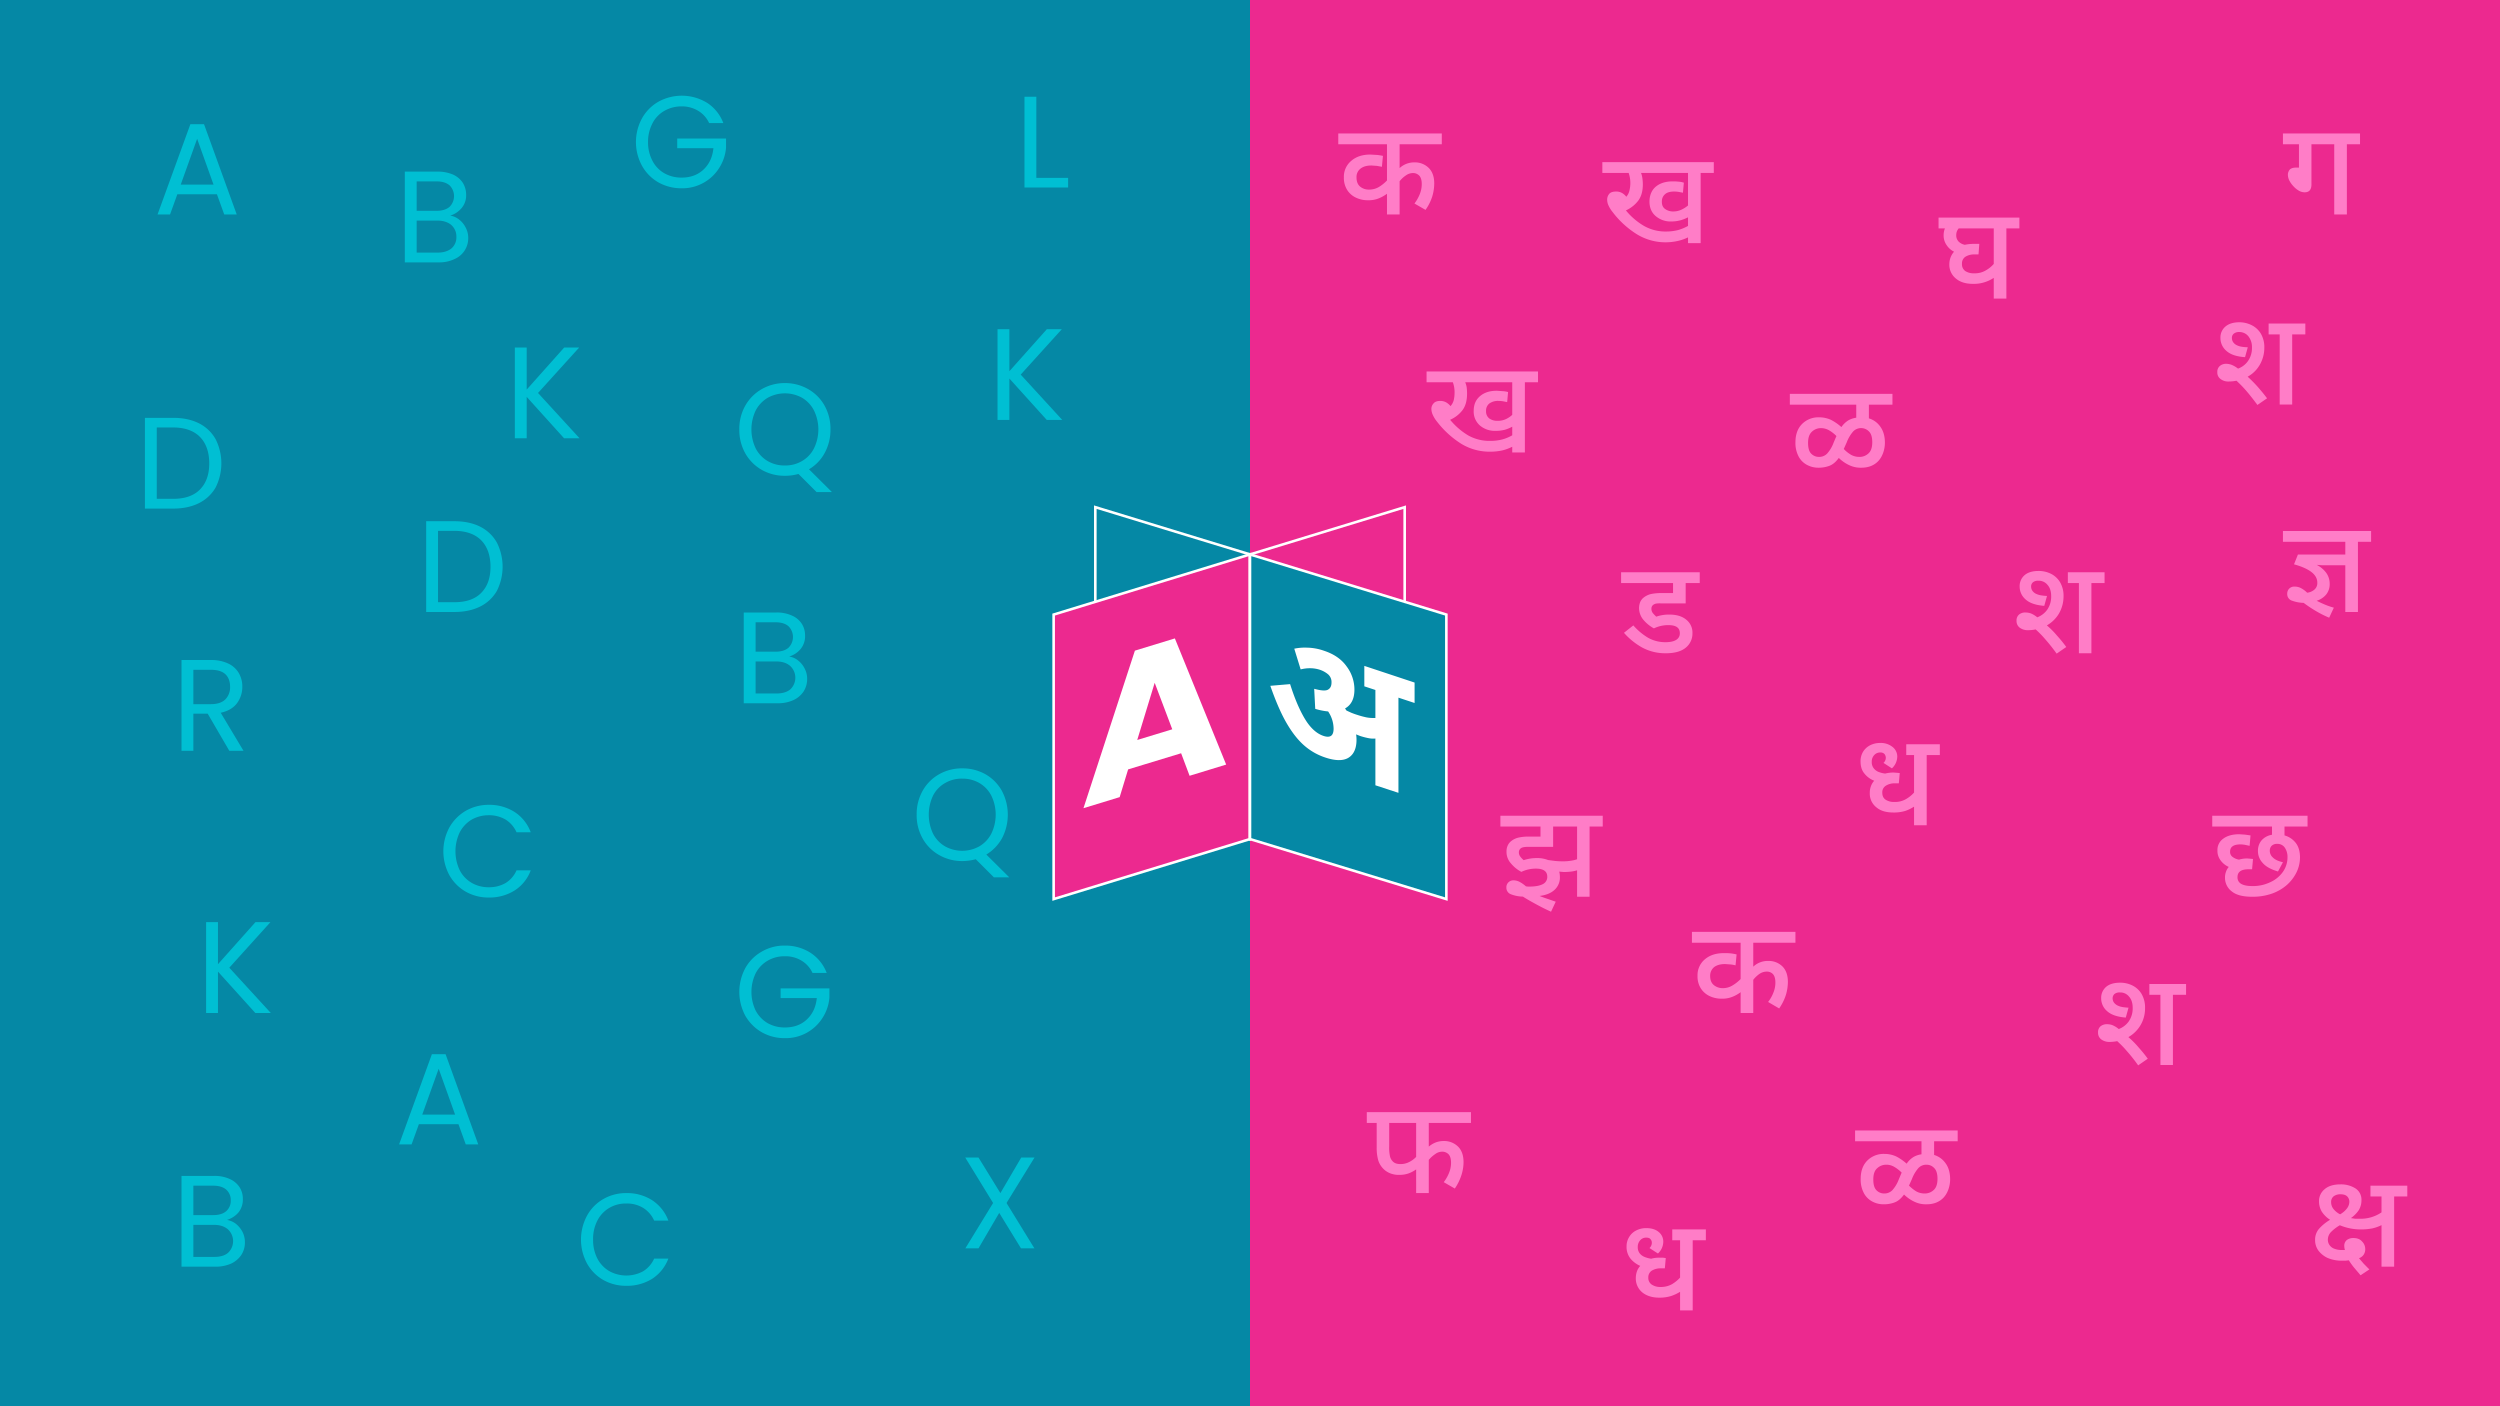 <svg xmlns="http://www.w3.org/2000/svg" viewBox="0 0 1920 1080"><defs><style>.cls-1,.cls-5{fill:#0588a5;}.cls-2,.cls-4{fill:#ec298f;}.cls-3{fill:none;}.cls-3,.cls-4,.cls-5{stroke:#fff;stroke-miterlimit:10;stroke-width:2px;}.cls-6{fill:#fff;}.cls-7{fill:#00bfd3;}.cls-8{fill:#ff7dc7;}</style></defs><g id="Layer_2" data-name="Layer 2"><g id="Layer_1-2" data-name="Layer 1"><rect class="cls-1" width="1920" height="1080"/><rect class="cls-2" x="960" width="960" height="1080"/><polygon class="cls-3" points="960 644.4 841.2 608 841.2 389.5 960 425.8 960 644.4"/><polygon class="cls-4" points="960 644.4 809.2 690.5 809.2 472 960 425.8 960 644.4"/><polygon class="cls-3" points="1078.8 608 960 644.4 960 425.8 1078.8 389.5 1078.8 608"/><polygon class="cls-5" points="1110.8 690.5 960 644.4 960 425.8 1110.8 472 1110.8 690.5"/><path class="cls-6" d="M907.1,578.5l-40.7,12.4-6.5,21.3-27.8,8.5,39.5-121,30.7-9.4,39.4,96.9-28.1,8.6Zm-6.8-18.4-13.5-35.7-13.4,43.9Z"/><path class="cls-6" d="M1041.8,568.1c0,6.7-2.1,11.3-6.1,13.8s-10,2.5-17.8-.1a46.5,46.5,0,0,1-15.5-8.6c-4.8-4-9.4-9.6-13.8-17s-8.7-17.2-13-29.5l15.2-1.3c3.6,11.4,7.5,20.4,11.6,27.1s8.9,11,14.1,12.7,7.7-.2,7.7-5.6a23.9,23.9,0,0,0-4.2-13.2,51.1,51.1,0,0,1-9.9-2l-.8-15.4c5.2,1.4,8.7,1.7,10.5.7s2.8-2.7,2.8-5.5a7.9,7.9,0,0,0-2.6-6.3,19.8,19.8,0,0,0-6-3.4,24.5,24.5,0,0,0-7.8-1.3,29.2,29.2,0,0,0-7.3.9L994,498.2a39,39,0,0,1,9.8-.8,41,41,0,0,1,13.1,2.4c7.6,2.5,13.4,6.5,17.3,12a29.6,29.6,0,0,1,6,17.8c0,7-2.4,11.8-7.2,14.5l1.1,1.6,3.7,1.7c1.3.5,2.8,1.1,4.5,1.6a63.6,63.6,0,0,0,7.4,2,30,30,0,0,0,6.6.4V529.9l-8.5-2.8V511.4l38.6,12.8v15.7l-12.4-4.1v73.1l-17.7-5.8V567.2a19.1,19.1,0,0,1-5.8-.4,53.9,53.9,0,0,1-6-1.6l-3-1.2A29.3,29.3,0,0,1,1041.8,568.1Z"/><path class="cls-7" d="M166.6,149.2H136.2l-5.6,15.5H121l25.2-69.3h10.5l25.1,69.3h-9.6Zm-2.6-7.4-12.6-35.2-12.6,35.2Z"/><path class="cls-7" d="M352.1,863.4H321.7l-5.6,15.5h-9.6l25.2-69.3h10.5l25.1,69.3h-9.6Zm-2.6-7.4-12.6-35.2L324.3,856Z"/><path class="cls-7" d="M352.7,168.7a17.8,17.8,0,0,1,5,6.2,16.7,16.7,0,0,1,1.9,7.9,17.3,17.3,0,0,1-2.7,9.5A17.5,17.5,0,0,1,349,199a27,27,0,0,1-12.1,2.5h-26V131.8h25a29.7,29.7,0,0,1,12.1,2.3,17.6,17.6,0,0,1,7.5,6.4,17.4,17.4,0,0,1,2.5,9,15.1,15.1,0,0,1-3.4,10.2,18.8,18.8,0,0,1-8.8,5.9A14.4,14.4,0,0,1,352.7,168.7ZM320,161.9h15.3q6.3,0,9.9-3a11.6,11.6,0,0,0,0-16.6c-2.4-2-5.7-3-10.1-3H320Zm26.7,28.9a11.1,11.1,0,0,0,3.8-8.9,11.7,11.7,0,0,0-4-9.2c-2.7-2.2-6.3-3.3-10.7-3.3H320V194h16.1C340.6,194,344.1,192.9,346.7,190.8Z"/><path class="cls-7" d="M181.3,940a20.1,20.1,0,0,1,5,6.2,17.9,17.9,0,0,1,1.8,7.9,17.6,17.6,0,0,1-2.7,9.6,19.1,19.1,0,0,1-7.8,6.7,28.9,28.9,0,0,1-12.2,2.4h-26V903.1h25a27.8,27.8,0,0,1,12.1,2.4,17.4,17.4,0,0,1,7.5,6.3,16.5,16.5,0,0,1,2.5,9,15.7,15.7,0,0,1-3.3,10.3,19,19,0,0,1-8.9,5.8A15.7,15.7,0,0,1,181.3,940Zm-32.8-6.8h15.3q6.4,0,9.9-3a10.4,10.4,0,0,0,3.5-8.3,10.5,10.5,0,0,0-3.5-8.3c-2.3-2-5.7-3-10.1-3H148.5Zm26.7,28.9a12.3,12.3,0,0,0-.2-18c-2.7-2.3-6.2-3.4-10.7-3.4H148.5v24.6h16.1C169.1,965.3,172.7,964.3,175.2,962.1Z"/><path class="cls-7" d="M613,507.3a17.8,17.8,0,0,1,5,6.2,16.7,16.7,0,0,1,1.9,7.9,17.8,17.8,0,0,1-2.7,9.6,18.8,18.8,0,0,1-7.9,6.7,28.1,28.1,0,0,1-12.1,2.4h-26V470.4h25a27.8,27.8,0,0,1,12.1,2.4,16.8,16.8,0,0,1,7.5,6.3,16.5,16.5,0,0,1,2.5,9,15.4,15.4,0,0,1-3.4,10.3,18.2,18.2,0,0,1-8.8,5.8A14.4,14.4,0,0,1,613,507.3Zm-32.7-6.8h15.3q6.4,0,9.9-3a11.6,11.6,0,0,0,0-16.6c-2.3-2-5.7-3-10.1-3H580.3ZM607,529.4a12.3,12.3,0,0,0-.2-18c-2.7-2.3-6.2-3.4-10.7-3.4H580.3v24.6h16.1C600.9,532.6,604.5,531.5,607,529.4Z"/><path class="cls-7" d="M345.1,635.5a34.4,34.4,0,0,1,12.6-12.8,35.3,35.3,0,0,1,17.6-4.6,36.2,36.2,0,0,1,19.9,5.5,31.6,31.6,0,0,1,12.4,15.6H396.7a22,22,0,0,0-8.3-9.7,25,25,0,0,0-13.1-3.4,26.4,26.4,0,0,0-13.1,3.4,24.4,24.4,0,0,0-9.1,9.7,33.9,33.9,0,0,0,0,29.2,23.5,23.5,0,0,0,9.1,9.6,25.4,25.4,0,0,0,13.1,3.4,25,25,0,0,0,13.1-3.3,21.4,21.4,0,0,0,8.3-9.7h10.9a30.9,30.9,0,0,1-12.4,15.5,36.2,36.2,0,0,1-19.9,5.4,35.2,35.2,0,0,1-17.6-4.5,33.4,33.4,0,0,1-12.6-12.7,38.7,38.7,0,0,1,0-36.6Z"/><path class="cls-7" d="M450.8,933.7a32.7,32.7,0,0,1,12.5-12.8,34.4,34.4,0,0,1,17.7-4.6,35.6,35.6,0,0,1,19.9,5.5,32.2,32.2,0,0,1,12.4,15.6H502.4a22.2,22.2,0,0,0-8.4-9.7,23.8,23.8,0,0,0-13-3.4,24.8,24.8,0,0,0-13.1,3.4,23.7,23.7,0,0,0-9.1,9.7,30.6,30.6,0,0,0-3.3,14.6,31.1,31.1,0,0,0,3.3,14.6,24.1,24.1,0,0,0,9.1,9.6,27.1,27.1,0,0,0,26.1.1,22.2,22.2,0,0,0,8.4-9.7h10.9a31.9,31.9,0,0,1-12.4,15.5,36.4,36.4,0,0,1-19.9,5.4,35.3,35.3,0,0,1-17.7-4.5,33.2,33.2,0,0,1-12.5-12.7,38.7,38.7,0,0,1,0-36.6Z"/><path class="cls-7" d="M152.8,325.1a30.2,30.2,0,0,1,12.8,12.2,41.3,41.3,0,0,1,0,37.1,30.3,30.3,0,0,1-12.8,12q-8.4,4.2-19.8,4.2H111.3V320.9H133Q144.4,320.9,152.8,325.1Zm.8,50.8c4.7-4.8,7.1-11.4,7.1-20s-2.4-15.5-7.1-20.3-11.7-7.3-20.6-7.3H120.4v54.8H133C142,383.1,148.9,380.7,153.6,375.9Z"/><path class="cls-7" d="M368.8,404.5a30.2,30.2,0,0,1,12.8,12.2,41.3,41.3,0,0,1,0,37.1,30.3,30.3,0,0,1-12.8,12Q360.4,470,349,470H327.3V400.3H349Q360.4,400.3,368.8,404.5Zm.8,50.8c4.7-4.8,7.1-11.4,7.1-20s-2.4-15.5-7.1-20.3-11.7-7.3-20.6-7.3H336.4v54.8H349C358,462.5,364.9,460.1,369.6,455.3Z"/><path class="cls-7" d="M795.9,136.6h24.4V144H786.8V74.3h9.1Z"/><path class="cls-7" d="M773,923.9l21.4,34.8H784.1l-16.7-27.2-15.9,27.2H741.4l21.3-34.8L741.3,889h10.2l16.8,27.3,16-27.3h10.2Z"/><path class="cls-7" d="M627.1,377.9,613.2,364a36.7,36.7,0,0,1-10.4,1.4,35.3,35.3,0,0,1-17.7-4.5,33.7,33.7,0,0,1-12.7-12.7,36.4,36.4,0,0,1-4.6-18.4,36.1,36.1,0,0,1,4.6-18.3,33.7,33.7,0,0,1,12.7-12.7,35.4,35.4,0,0,1,17.7-4.6,35.7,35.7,0,0,1,17.8,4.6,33.1,33.1,0,0,1,12.6,12.6,36.4,36.4,0,0,1,4.6,18.4,36.9,36.9,0,0,1-4.4,18,31.9,31.9,0,0,1-12.1,12.6l17.6,17.5Zm-46.7-33.5a23.9,23.9,0,0,0,9.2,9.7,25.5,25.5,0,0,0,13.2,3.4,25.1,25.1,0,0,0,13.1-3.4,23.3,23.3,0,0,0,9.2-9.7,33,33,0,0,0,0-29.2,23.7,23.7,0,0,0-9.1-9.7,27.3,27.3,0,0,0-26.4,0,24.6,24.6,0,0,0-9.2,9.7,33.9,33.9,0,0,0,0,29.2Z"/><path class="cls-7" d="M763.3,673.8l-13.9-13.9a40.7,40.7,0,0,1-10.4,1.4,35.4,35.4,0,0,1-17.7-4.6A33,33,0,0,1,708.6,644a36.1,36.1,0,0,1-4.6-18.3,36.4,36.4,0,0,1,4.6-18.4,33,33,0,0,1,12.7-12.7,35.3,35.3,0,0,1,17.7-4.5,35.9,35.9,0,0,1,17.8,4.5,33.4,33.4,0,0,1,12.6,12.7,39.1,39.1,0,0,1,.2,36.4,34,34,0,0,1-12.1,12.6l17.6,17.5Zm-46.7-33.5a23.9,23.9,0,0,0,9.2,9.7,27.1,27.1,0,0,0,26.3,0,23.9,23.9,0,0,0,9.2-9.7,33.3,33.3,0,0,0,0-29.3,23.5,23.5,0,0,0-9.1-9.6A25.5,25.5,0,0,0,739,598a25,25,0,0,0-13.2,3.4,23.1,23.1,0,0,0-9.2,9.6,34.2,34.2,0,0,0,0,29.3Z"/><path class="cls-7" d="M176.1,576.6l-16.6-28.5h-11v28.5h-9.1V506.9h22.5a30.2,30.2,0,0,1,13.4,2.7,18.6,18.6,0,0,1,8.1,7.3,20.5,20.5,0,0,1,2.7,10.5,21,21,0,0,1-4.1,12.7c-2.8,3.7-7,6.1-12.5,7.3L187,576.6Zm-27.6-35.8h13.4q7.3,0,11.1-3.6a13.1,13.1,0,0,0,3.7-9.8q0-6.1-3.6-9.6c-2.5-2.3-6.2-3.4-11.2-3.4H148.5Z"/><path class="cls-7" d="M544.6,94.5a21.3,21.3,0,0,0-8.4-9.4,24.2,24.2,0,0,0-12.8-3.4,26.4,26.4,0,0,0-13.1,3.4,23.1,23.1,0,0,0-9.2,9.6,30.6,30.6,0,0,0-3.4,14.4,30,30,0,0,0,3.4,14.4,23.1,23.1,0,0,0,9.2,9.6,26.3,26.3,0,0,0,13.1,3.3c6.8,0,12.4-2,16.8-6.1s7-9.5,7.7-16.5H520.1v-7.4h37.5v7a33.9,33.9,0,0,1-5.4,15.8,32.9,32.9,0,0,1-12.1,11.3,33.3,33.3,0,0,1-16.7,4.1,35.8,35.8,0,0,1-17.7-4.5,33.4,33.4,0,0,1-12.6-12.7,38,38,0,0,1,0-36.6,33.4,33.4,0,0,1,12.6-12.7,37.2,37.2,0,0,1,37.4.9,31.8,31.8,0,0,1,12.4,15.5Z"/><path class="cls-7" d="M624,747.2a21.3,21.3,0,0,0-8.4-9.4,23.6,23.6,0,0,0-12.8-3.4,25.5,25.5,0,0,0-13.2,3.4,23.7,23.7,0,0,0-9.2,9.6,33.1,33.1,0,0,0,0,28.8,24.3,24.3,0,0,0,9.2,9.6,26.4,26.4,0,0,0,13.2,3.3c6.8,0,12.4-2,16.8-6.1s7-9.5,7.7-16.5H599.5v-7.4H637v7a33.9,33.9,0,0,1-5.4,15.8,33.4,33.4,0,0,1-28.8,15.4,35.3,35.3,0,0,1-17.7-4.5,34.4,34.4,0,0,1-12.7-12.7,38.7,38.7,0,0,1,0-36.6,33,33,0,0,1,12.7-12.7,34.4,34.4,0,0,1,17.7-4.6,35.9,35.9,0,0,1,19.6,5.5,32,32,0,0,1,12.5,15.5Z"/><path class="cls-7" d="M196.1,778l-28.7-31.8V778h-9.1V708.2h9.1v32.3l28.8-32.3h11.5l-31.6,35L208,778Z"/><path class="cls-7" d="M433.2,336.6l-28.7-31.8v31.8h-9.1V266.9h9.1v32.3l28.8-32.3h11.5l-31.6,34.9,31.9,34.8Z"/><path class="cls-7" d="M803.9,322.5l-28.7-31.8v31.8h-9.1V252.8h9.1v32.3L804,252.8h11.5l-31.6,34.9,31.9,34.8Z"/><path class="cls-8" d="M1107.3,110.8h-32.4v18.3a16.5,16.5,0,0,1,11.5-4.4,15.1,15.1,0,0,1,10.9,4.3c2.8,2.8,4.2,6.8,4.2,11.9a36.1,36.1,0,0,1-1.5,9.9,37.5,37.5,0,0,1-5.2,10.4l-8.5-4.9a29.7,29.7,0,0,0,4-7,20.3,20.3,0,0,0,1.6-7.9c0-2.9-.6-5-1.8-6.4a6.6,6.6,0,0,0-5.1-2.1,9.4,9.4,0,0,0-5.1,1.7,21.1,21.1,0,0,0-5,4.6v25.5h-9.7V148.8a28.5,28.5,0,0,1-6.2,3.5,20.9,20.9,0,0,1-8.3,1.5,21.2,21.2,0,0,1-9.1-1.9,15.9,15.9,0,0,1-6.9-5.9,17.3,17.3,0,0,1-2.6-9.7,15.8,15.8,0,0,1,5.7-12.8c3.7-3.2,8.6-4.8,14.6-4.8l5.3.3c1.9.2,3.3.5,4.4.7l-.8,8.4-3.8-.7-4.2-.3q-5.4,0-8.4,2.4a8,8,0,0,0-3.1,6.7c0,3.3,1,5.7,2.9,7.2a10.2,10.2,0,0,0,6.5,2.2,14.6,14.6,0,0,0,7.8-2,29.6,29.6,0,0,0,6.2-5V110.8h-37.4v-8.3h79.5Z"/><path class="cls-8" d="M1378.9,724h-32.4v18.4A16.2,16.2,0,0,1,1358,738a15,15,0,0,1,10.9,4.2q4.2,4.2,4.2,12a36,36,0,0,1-1.5,9.8,39.4,39.4,0,0,1-5.2,10.5l-8.5-5a26.6,26.6,0,0,0,4-7,20.2,20.2,0,0,0,1.6-7.8c0-3-.6-5.1-1.8-6.5a6.3,6.3,0,0,0-5.1-2,9.8,9.8,0,0,0-5.1,1.6,21.7,21.7,0,0,0-5,4.7V778h-9.7V762a26.4,26.4,0,0,1-6.2,3.5,20.9,20.9,0,0,1-8.3,1.5,21.5,21.5,0,0,1-9.1-1.9,16.3,16.3,0,0,1-6.9-5.9,17.1,17.1,0,0,1-2.6-9.7,15.9,15.9,0,0,1,5.7-12.8c3.8-3.2,8.6-4.7,14.6-4.7a49.7,49.7,0,0,1,5.3.2,40.5,40.5,0,0,1,4.4.8l-.8,8.4a23.8,23.8,0,0,0-3.8-.7l-4.2-.3c-3.6,0-6.4.8-8.4,2.3a8.5,8.5,0,0,0-3.1,6.8c0,3.2,1,5.6,2.9,7.1a10.5,10.5,0,0,0,6.5,2.3,14.2,14.2,0,0,0,7.8-2.1,29.8,29.8,0,0,0,6.2-4.9V724h-37.4v-8.3h79.5Z"/><path class="cls-8" d="M1306.1,132.8v53.9h-9.7v-4.4a35.2,35.2,0,0,1-8.1,2.8,43.2,43.2,0,0,1-8.8,1,42.2,42.2,0,0,1-22.4-6.2,69.5,69.5,0,0,1-18.5-16.9,24.3,24.3,0,0,1-3.5-5.7,11,11,0,0,1-.8-4.1,6.8,6.8,0,0,1,1.5-4.2c1-1.3,2.8-1.9,5.4-1.9a8.8,8.8,0,0,1,4.3,1,11,11,0,0,1,3.5,3,10.5,10.5,0,0,0,2.4-4.7,25.9,25.9,0,0,0,.7-5.5,23.7,23.7,0,0,0-1.3-8.1h-20.2v-8.3h85.6v8.3Zm-21,29.6a14.6,14.6,0,0,0,6.3-1.4,22.6,22.6,0,0,0,5-3.2v-25h-36.1a16.4,16.4,0,0,1,1,3.7,34.9,34.9,0,0,1,.4,5c0,5.3-1.2,9.5-3.6,12.7a24.8,24.8,0,0,1-9.4,7.4,51.9,51.9,0,0,0,13.7,11.8,33.4,33.4,0,0,0,17.3,4.4,37,37,0,0,0,9-1.1,34.8,34.8,0,0,0,7.7-3.2v-6.6a31.5,31.5,0,0,1-5.5,2.2,27.4,27.4,0,0,1-7.3,1,17.6,17.6,0,0,1-12.1-4.2c-3.2-2.8-4.7-6.5-4.7-11.1s1.6-8.7,4.8-11.4,7.6-4.1,13-4.1a38,38,0,0,1,4.4.2,17.4,17.4,0,0,1,4.2.8l-.7,7.7-3.2-.6a20.7,20.7,0,0,0-3.5-.3c-3,0-5.4.6-7,2s-2.5,3.2-2.5,5.8.8,4.4,2.5,5.6A10.3,10.3,0,0,0,1285.1,162.4Z"/><path class="cls-8" d="M1171.1,293.6v53.9h-9.7v-4.4a34.6,34.6,0,0,1-8,2.9,44.1,44.1,0,0,1-8.9.9,41.8,41.8,0,0,1-22.3-6.1,71.9,71.9,0,0,1-18.6-17,23,23,0,0,1-3.4-5.6,11.4,11.4,0,0,1-.9-4.2,6.1,6.1,0,0,1,1.6-4.1c1-1.3,2.8-2,5.3-2a9.3,9.3,0,0,1,4.4,1.1,11.7,11.7,0,0,1,3.4,2.9,11.2,11.2,0,0,0,2.5-4.7,25.1,25.1,0,0,0,.6-5.5,22.2,22.2,0,0,0-1.3-8.1h-20.2v-8.3h85.6v8.3Zm-21,29.6a15,15,0,0,0,6.4-1.3,19.1,19.1,0,0,0,4.9-3.3v-25h-36.1a17.2,17.2,0,0,1,1.1,3.8,35.8,35.8,0,0,1,.3,4.9c0,5.4-1.2,9.6-3.5,12.7a24.2,24.2,0,0,1-9.5,7.4,54,54,0,0,0,13.7,11.9,33.4,33.4,0,0,0,17.3,4.3,35.8,35.8,0,0,0,9-1.1,30.6,30.6,0,0,0,7.7-3.2v-6.6a28.5,28.5,0,0,1-5.5,2.3,27,27,0,0,1-7.3.9,17.6,17.6,0,0,1-12-4.1,14.1,14.1,0,0,1-4.8-11.2c0-4.9,1.6-8.6,4.9-11.4s7.5-4.1,12.9-4.1l4.4.3a18.1,18.1,0,0,1,4.2.7l-.7,7.7-3.1-.6a21.9,21.9,0,0,0-3.6-.3,11.2,11.2,0,0,0-7,2,6.9,6.9,0,0,0-2.5,5.8,6.7,6.7,0,0,0,2.5,5.7A10.7,10.7,0,0,0,1150.1,323.2Z"/><path class="cls-8" d="M1775.2,110.8v30.7c0,4.2-1.7,6.2-5.3,6.2a9,9,0,0,1-4.3-1.2,17.5,17.5,0,0,1-4.1-3.3,19,19,0,0,1-3.2-4.4,10.1,10.1,0,0,1-1.2-4.5,6.1,6.1,0,0,1,1.4-4c.9-1,2.6-1.6,5-1.6h2.1V110.8h-12.3v-8.3h59.2v8.3h-10.1v53.9h-9.7V110.8Z"/><path class="cls-8" d="M1550.9,175.4h-10v53.9h-9.7V213.4a27.4,27.4,0,0,1-6.9,3.3,26.9,26.9,0,0,1-9.1,1.3c-5.4,0-9.8-1.3-13.1-4.1a13.5,13.5,0,0,1-5-11,15.2,15.2,0,0,1,.9-5.1,15,15,0,0,1,2.7-4.5,14.6,14.6,0,0,1-5.8-5.2,12.8,12.8,0,0,1-2.2-7.3,14.4,14.4,0,0,1,1-5.4h-4.9v-8.3h62.1Zm-44.1,27.2a6.3,6.3,0,0,0,2.6,5.6,11.7,11.7,0,0,0,6.7,1.7,16.4,16.4,0,0,0,9.1-2.3,23.2,23.2,0,0,0,6-4.9V175.4h-26.9a7.6,7.6,0,0,0-1.9,5,6.8,6.8,0,0,0,1.9,5.2,9.2,9.2,0,0,0,4.7,2.4,32.4,32.4,0,0,1,6.5-.7h4.6l-.6,8.1h-2.8a12.9,12.9,0,0,0-7.3,1.8A6.1,6.1,0,0,0,1506.8,202.6Z"/><path class="cls-8" d="M1729.8,680.5a30.5,30.5,0,0,0,13.6-2.9,24,24,0,0,0,9.8-7.9,19.4,19.4,0,0,0,3.6-11.5,12.6,12.6,0,0,0-2-7.1,6.7,6.7,0,0,0-5.9-3,5.7,5.7,0,0,0-4.4,1.6,5.4,5.4,0,0,0-1.3,3.7,6.9,6.9,0,0,0,2.4,5.2c1.6,1.6,4.1,2.8,7.7,3.6l-3.8,7.1c-5.4-1.6-9.3-3.7-11.7-6.5a13.2,13.2,0,0,1-3.7-9.2,12.4,12.4,0,0,1,2.7-8.1,13.4,13.4,0,0,1,8.1-4.4v-6.3H1699v-8.3h73.2v8.3h-17.7v6.8a16.4,16.4,0,0,1,8.6,5.7c2.2,2.8,3.3,6.6,3.3,11.3a26.7,26.7,0,0,1-2.5,11,31.8,31.8,0,0,1-7.2,9.7,35,35,0,0,1-11.6,6.9,44.2,44.2,0,0,1-15.5,2.5c-7,0-12.2-1.3-15.6-4.1a13,13,0,0,1-5.2-10.7,12.3,12.3,0,0,1,.7-4.2,10.9,10.9,0,0,1,2.2-3.9,15.2,15.2,0,0,1-6.4-5.2,11.9,11.9,0,0,1-2.3-7.4,10.5,10.5,0,0,1,4.6-9.2c3-2.2,7.1-3.3,12.2-3.3l4.4.3,4.2.6-.7,8-3.2-.7a22.2,22.2,0,0,0-3.8-.4c-5.4,0-8,1.9-8,5.6a4.7,4.7,0,0,0,1.9,4,11,11,0,0,0,5,2.1,21.1,21.1,0,0,1,6.4-.9l2.3.2,2,.2-.7,7.9h-2.7c-5.7,0-8.5,2-8.5,6a5.6,5.6,0,0,0,3,5.3C1723.4,680,1726.2,680.5,1729.8,680.5Z"/><path class="cls-8" d="M1179.5,667.1a25.8,25.8,0,0,0-11.1,2.5,26.3,26.3,0,0,1-8-6.5,13.1,13.1,0,0,1-3.4-9,10.7,10.7,0,0,1,1-4.9,9.3,9.3,0,0,1,2.8-3.4,13.7,13.7,0,0,1,5.3-2.5,34.8,34.8,0,0,1,8.4-.8h8.6v-7.7h-30.8v-8.3h78.6v8.3h-10.1v53.9h-9.6V668.4a27.3,27.3,0,0,1-4.8,1,47.3,47.3,0,0,1-5.6.3l-3.3-.3a17.5,17.5,0,0,1,.5,4,12.8,12.8,0,0,1-4.1,10c-2.7,2.5-6.6,4.1-11.5,4.7,1.9.8,3.9,1.5,6,2.2l6.4,2.2-3.6,7.7q-6-2.7-11.4-5.7c-3.7-2-7.1-3.9-10.2-5.9a26.7,26.7,0,0,1-9.2-1.8,5.3,5.3,0,0,1-3.5-5.2,5.2,5.2,0,0,1,1.6-4,5.4,5.4,0,0,1,4-1.5,10.2,10.2,0,0,1,4.4,1.1,24.3,24.3,0,0,1,5,3.5,11.8,11.8,0,0,0,2.6.2q6.6,0,10.2-1.8a6.1,6.1,0,0,0,3.6-5.8C1188.3,669.2,1185.4,667.1,1179.5,667.1Zm20.6-5.6a34.9,34.9,0,0,0,5.9-.4,24.4,24.4,0,0,0,5.2-1.2V634.8h-18.4v15.6h-19.1a16.2,16.2,0,0,0-3.8.3,4.7,4.7,0,0,0-1.9.8,3.7,3.7,0,0,0-1.5,3,5.1,5.1,0,0,0,1.2,3.5,15.4,15.4,0,0,0,2.5,2.6,32.1,32.1,0,0,1,10.2-1.6,22.6,22.6,0,0,1,8.5,1.5l5.3.7A56.8,56.8,0,0,0,1200.1,661.5Z"/><path class="cls-8" d="M1281.3,480.1a25,25,0,0,0-11.1,2.5,28.2,28.2,0,0,1-8-6.5,14,14,0,0,1-3.4-9,12.4,12.4,0,0,1,1-5,8.9,8.9,0,0,1,2.7-3.3,14.7,14.7,0,0,1,5.5-2.6,38.5,38.5,0,0,1,8.5-.7h8.4v-7.7H1245v-8.3h60.4v8.3h-10.8v15.6h-19.1a18.5,18.5,0,0,0-3.8.2,6.1,6.1,0,0,0-2,.9,3.6,3.6,0,0,0-1.4,3,5.3,5.3,0,0,0,1.2,3.5,30.7,30.7,0,0,0,2.5,2.6,29.3,29.3,0,0,1,10.1-1.6c5.3,0,9.6,1.2,12.8,3.8a12.6,12.6,0,0,1,4.9,10.5,13.8,13.8,0,0,1-5,11c-3.4,2.9-8.5,4.4-15.4,4.4a37.2,37.2,0,0,1-18.4-4.5,53.8,53.8,0,0,1-13.8-11.2l7.2-5.7a46.9,46.9,0,0,0,11.5,9.6,26.9,26.9,0,0,0,13.4,3.3c3.7,0,6.4-.7,8.2-1.9a5.6,5.6,0,0,0,2.6-5C1290.1,482.1,1287.2,480.1,1281.3,480.1Z"/><path class="cls-8" d="M1489.8,579.9h-10.1v53.9H1470V619.5a30.5,30.5,0,0,1-6.8,3.3,29.8,29.8,0,0,1-9.2,1.2c-5.5,0-9.9-1.3-13.1-4.1A13.3,13.3,0,0,1,1436,609a14.2,14.2,0,0,1,.8-5,12.5,12.5,0,0,1,2.6-4.4,17.8,17.8,0,0,1-7.6-5.6c-2-2.4-2.9-5.5-2.9-9.3a14,14,0,0,1,1.9-7.3,13.7,13.7,0,0,1,5.4-5,16.6,16.6,0,0,1,7.8-1.8,14.3,14.3,0,0,1,9.4,3,9.3,9.3,0,0,1,3.7,7.4,12.6,12.6,0,0,1-4.1,9.1l-6.5-4.2a5.2,5.2,0,0,0,1.8-4,4.8,4.8,0,0,0-1-2.8,4.2,4.2,0,0,0-3.3-1.2,6.1,6.1,0,0,0-4.6,2,7.3,7.3,0,0,0-1.9,5.2,7.5,7.5,0,0,0,1.5,4.9,8.7,8.7,0,0,0,3.9,2.9,20.7,20.7,0,0,0,4.9,1.2,26.3,26.3,0,0,1,6.5-.8l2.5.2,2.2.2-.7,7.9h-2.8a12.5,12.5,0,0,0-7.3,1.9,5.9,5.9,0,0,0-2.6,5.2c0,2.5.8,4.3,2.6,5.5a11.7,11.7,0,0,0,6.7,1.7,16.6,16.6,0,0,0,8.9-2.2,25.7,25.7,0,0,0,6.2-5V579.9h-6v-8.3h25.8Z"/><path class="cls-8" d="M1310.1,952.5H1300v53.9h-9.7V992.1a32.6,32.6,0,0,1-6.8,3.2,29,29,0,0,1-9.2,1.3c-5.4,0-9.8-1.4-13.1-4.1a13.8,13.8,0,0,1-4.9-10.9,16.4,16.4,0,0,1,.8-5,13.1,13.1,0,0,1,2.6-4.4,20,20,0,0,1-7.5-5.6,14.4,14.4,0,0,1-3-9.3,13.5,13.5,0,0,1,2-7.3,13,13,0,0,1,5.4-5,16.5,16.5,0,0,1,7.7-1.8c3.9,0,7.1.9,9.5,2.9a9.4,9.4,0,0,1,3.6,7.5,12.5,12.5,0,0,1-4.1,9.1l-6.5-4.2a5.5,5.5,0,0,0,1.8-4,4,4,0,0,0-1-2.8q-.9-1.2-3.3-1.2a5.9,5.9,0,0,0-4.6,2,7.4,7.4,0,0,0-1.9,5.2,7.7,7.7,0,0,0,1.5,4.9,9.3,9.3,0,0,0,3.9,2.8,22.2,22.2,0,0,0,4.9,1.3,22.7,22.7,0,0,1,6.5-.8h2.6l2.1.3-.7,7.9h-2.8a12.9,12.9,0,0,0-7.3,1.8,6.1,6.1,0,0,0-2.6,5.3,6.1,6.1,0,0,0,2.7,5.4,11.6,11.6,0,0,0,6.6,1.8,17.6,17.6,0,0,0,9-2.2,28.1,28.1,0,0,0,6.1-5V952.5h-6v-8.3h25.8Z"/><path class="cls-8" d="M1097.3,862.4v18.2a19.2,19.2,0,0,1,5.3-3.2,17.5,17.5,0,0,1,6.2-1.1,15.2,15.2,0,0,1,11,4.3c2.8,2.8,4.2,6.8,4.2,11.9a32.9,32.9,0,0,1-1.6,9.9,40.1,40.1,0,0,1-5.1,10.4l-8.5-4.9a29.7,29.7,0,0,0,4-7,20.3,20.3,0,0,0,1.6-7.9c0-2.9-.6-5-1.8-6.4a6.7,6.7,0,0,0-5.2-2.1,8.8,8.8,0,0,0-5.1,1.8,23.4,23.4,0,0,0-5,4.5v25.5h-9.7V898.1a24.9,24.9,0,0,1-5.6,3,20.9,20.9,0,0,1-7.4,1.2,17.2,17.2,0,0,1-7.4-1.4,14.7,14.7,0,0,1-5.2-3.7,15.6,15.6,0,0,1-3.6-6.4,35.1,35.1,0,0,1-1.1-9.6V862.4h-7.6v-8.3h80v8.3Zm-30.4,0v18.1a32.6,32.6,0,0,0,.6,7.5,8.2,8.2,0,0,0,2.1,3.9c1.3,1.4,3.2,2.1,5.8,2.1a14.1,14.1,0,0,0,6.9-1.6,18.7,18.7,0,0,0,5.3-3.9V862.4Z"/><path class="cls-8" d="M1711.6,293a9.6,9.6,0,0,1-6.2-1.9,6.1,6.1,0,0,1-2.5-5.3,5.8,5.8,0,0,1,1.9-4.7,7.3,7.3,0,0,1,5.1-1.7,12.3,12.3,0,0,1,4,.8,20.6,20.6,0,0,1,4.9,2.9,15.9,15.9,0,0,0,7.7-5.9,17.3,17.3,0,0,0,3-10.4,13.1,13.1,0,0,0-2.8-8.6,8.9,8.9,0,0,0-7-3.2,6.2,6.2,0,0,0-4.2,1.3,4.1,4.1,0,0,0-1.4,3.4,5.8,5.8,0,0,0,.9,3,7.3,7.3,0,0,0,3.5,2.7c1.7.8,4.3,1.2,7.8,1.3l-2.1,7.6c-6.4-.4-11.2-2-14.3-4.8a12.9,12.9,0,0,1-4.6-10,10.9,10.9,0,0,1,3.7-8.6c2.5-2.2,6.1-3.4,10.9-3.4a21.2,21.2,0,0,1,9.3,2.2,17,17,0,0,1,7.1,6.5,20.2,20.2,0,0,1,2.7,10.9,25.9,25.9,0,0,1-3.4,12.9,24,24,0,0,1-9.4,9.3,102.1,102.1,0,0,1,8,8.1c2.6,3,4.9,5.8,6.9,8.5l-7.4,5.1c-3.2-4.3-6.1-8-8.7-11a90.6,90.6,0,0,0-7.4-7.6A30.5,30.5,0,0,1,1711.6,293Zm48.8-36.2v53.9h-9.6V256.8h-8.5v-8.3h28.2v8.3Z"/><path class="cls-8" d="M1620,800.2a10.4,10.4,0,0,1-6.2-1.9,6.3,6.3,0,0,1-2.5-5.3,5.9,5.9,0,0,1,1.9-4.8,7.6,7.6,0,0,1,5.1-1.6,11.6,11.6,0,0,1,4,.7,18.4,18.4,0,0,1,4.9,3,16.5,16.5,0,0,0,7.7-5.9,17.5,17.5,0,0,0,3-10.4c0-3.6-.9-6.5-2.8-8.6a8.5,8.5,0,0,0-7-3.2,6.2,6.2,0,0,0-4.2,1.2,4.5,4.5,0,0,0-1.4,3.5,5.7,5.7,0,0,0,.9,2.9,7.9,7.9,0,0,0,3.5,2.7c1.7.8,4.3,1.2,7.8,1.4l-2.1,7.6c-6.4-.5-11.2-2.1-14.3-4.9a12.9,12.9,0,0,1-4.6-9.9,11,11,0,0,1,3.7-8.7c2.5-2.2,6.2-3.3,10.9-3.3a21.1,21.1,0,0,1,9.3,2.1,17,17,0,0,1,7.1,6.5,20.6,20.6,0,0,1,2.7,11,25.2,25.2,0,0,1-12.8,22.2,68.1,68.1,0,0,1,8,8.1,99.2,99.2,0,0,1,6.9,8.5l-7.4,5.1a117.7,117.7,0,0,0-8.7-11,77.5,77.5,0,0,0-7.4-7.6A29.1,29.1,0,0,1,1620,800.2Zm48.8-36.2v53.9h-9.6V764h-8.5v-8.3h28.2V764Z"/><path class="cls-8" d="M1557.4,484a10.2,10.2,0,0,1-6.2-1.9,6.3,6.3,0,0,1-2.5-5.3,5.9,5.9,0,0,1,1.9-4.8,7.3,7.3,0,0,1,5.1-1.6,12.1,12.1,0,0,1,4,.7,18.4,18.4,0,0,1,4.9,3,16.5,16.5,0,0,0,7.7-5.9,17.5,17.5,0,0,0,3-10.4c0-3.6-.9-6.5-2.8-8.6a8.6,8.6,0,0,0-7-3.2,6.2,6.2,0,0,0-4.2,1.2,4.2,4.2,0,0,0-1.4,3.5,5.7,5.7,0,0,0,.9,2.9,7.3,7.3,0,0,0,3.5,2.7c1.7.8,4.3,1.2,7.8,1.4l-2.1,7.6c-6.4-.5-11.2-2.1-14.3-4.9a12.9,12.9,0,0,1-4.6-9.9,11,11,0,0,1,3.7-8.7c2.5-2.2,6.1-3.3,10.9-3.3a21.1,21.1,0,0,1,9.3,2.1,17,17,0,0,1,7.1,6.5,20.6,20.6,0,0,1,2.7,11,26.4,26.4,0,0,1-3.4,12.9,25.4,25.4,0,0,1-9.4,9.3,68.1,68.1,0,0,1,8,8.1,99.2,99.2,0,0,1,6.9,8.5l-7.4,5.1a137,137,0,0,0-8.7-11,77.5,77.5,0,0,0-7.4-7.6A30.5,30.5,0,0,1,1557.4,484Zm48.8-36.2v53.9h-9.6V447.8h-8.5v-8.3h28.2v8.3Z"/><path class="cls-8" d="M1838.7,918.9v53.9H1829V940.9a30.5,30.5,0,0,1-7,2.5,45.1,45.1,0,0,1-8.9.8A41.7,41.7,0,0,1,1797,941a32.4,32.4,0,0,0-6.9,5.3,8.5,8.5,0,0,0-2.3,5.7,7.2,7.2,0,0,0,1,3.8,7.8,7.8,0,0,0,3.4,3,15.9,15.9,0,0,0,6.8,1.2h1.9a11.2,11.2,0,0,1-.5-3.1,5.6,5.6,0,0,1,2-4.6,8.4,8.4,0,0,1,5-1.5c2.9,0,5.2.9,6.7,2.7a8,8,0,0,1,2.4,5.5,7.6,7.6,0,0,1-1.2,4.6,7.2,7.2,0,0,1-3.6,2.7l3.6,4.2c1.3,1.3,2.7,2.8,4.4,4.4l-6.8,4.5-5-5.9a54.2,54.2,0,0,1-4-5.6,20.6,20.6,0,0,1-2.6.3h-2.4a27.5,27.5,0,0,1-11.3-2.1,18.7,18.7,0,0,1-7.1-5.7,13.6,13.6,0,0,1-2.5-8.1,12.7,12.7,0,0,1,3.2-8.8,36.2,36.2,0,0,1,8.3-6.7,21.4,21.4,0,0,1-6.4-6.3,15.4,15.4,0,0,1-2.1-8,11.7,11.7,0,0,1,4.2-9.1c2.8-2.5,6.9-3.8,12.3-3.8a20.7,20.7,0,0,1,11.5,3.1,10.2,10.2,0,0,1,4.6,9.1,14.5,14.5,0,0,1-2,7.5,23.7,23.7,0,0,1-6.1,6.2l3.3.5h3.5a28.4,28.4,0,0,0,16.7-4.9V918.9h-8.5v-8.3h28.3v8.3Zm-48.4,4.3a8.3,8.3,0,0,0,1.9,5.4,15.3,15.3,0,0,0,5,4,17.2,17.2,0,0,0,5.4-4.7,8.6,8.6,0,0,0,1.7-5,5.7,5.7,0,0,0-1.6-4c-1.1-1.1-2.8-1.7-5.3-1.7a8.5,8.5,0,0,0-5.2,1.6A5.5,5.5,0,0,0,1790.3,923.2Z"/><path class="cls-8" d="M1779.7,447.6c0-3.1-1.4-5.8-4.3-8.1s-7.4-4.4-13.6-6.1l3-7.5h36.4v-9.8h-47.9v-8.3H1821v8.3h-10.1V470h-9.7V434.1h-18.4l-3.6-.3a20.8,20.8,0,0,1,7.6,6.5,14.3,14.3,0,0,1,2.4,8.1,12.6,12.6,0,0,1-2.7,8.2,15.6,15.6,0,0,1-7.3,4.8c2,1,4.1,2,6.5,3s4.6,1.7,6.7,2.3l-3.6,7.7a82.9,82.9,0,0,1-10.3-5.2,100.1,100.1,0,0,1-9.3-6.2,27.7,27.7,0,0,1-9-1.7,5.2,5.2,0,0,1-3.6-5.2,5.3,5.3,0,0,1,5.6-5.6,10.6,10.6,0,0,1,4.6,1,20,20,0,0,1,5.1,3.7,10.1,10.1,0,0,0,5.8-2.6A6.6,6.6,0,0,0,1779.7,447.6Z"/><path class="cls-8" d="M1424.7,876.5v-8.3h78.8v8.3h-18.1V887a16.5,16.5,0,0,1,8.8,6.4c2.3,3.1,3.5,7.3,3.5,12.3s-1.7,10.4-4.9,13.9-7.7,5.3-13.1,5.3a20.4,20.4,0,0,1-9.5-2,28.9,28.9,0,0,1-7.9-5.5c-2.2,3-4.5,5-7.1,6a23.2,23.2,0,0,1-8.4,1.5,18.2,18.2,0,0,1-9-2.2,15.4,15.4,0,0,1-6.4-6.5,22.1,22.1,0,0,1-2.4-10.8c0-5.8,1.6-10.5,5-14a17.7,17.7,0,0,1,13.1-5.2,21.8,21.8,0,0,1,9.3,2,38.9,38.9,0,0,1,7.9,5.5,17.5,17.5,0,0,1,5.4-5.2,17,17,0,0,1,6-2v-10Zm14,29.3c0,4,.8,6.7,2.5,8.4a8.2,8.2,0,0,0,5.8,2.4,8.5,8.5,0,0,0,6.3-2.5,26,26,0,0,0,5-8.4l1.9-4.5.3-.6a26.9,26.9,0,0,0-5.8-4.5,11.8,11.8,0,0,0-6.1-1.6,10,10,0,0,0-6.9,2.7C1439.7,898.9,1438.7,901.8,1438.7,905.8Zm27.7,4.1-.3.6a28.4,28.4,0,0,0,5.8,4.6,13.2,13.2,0,0,0,6.2,1.5,9.9,9.9,0,0,0,6.9-2.6q3-2.6,3-8.7c0-3.9-.9-6.7-2.6-8.3a7.9,7.9,0,0,0-5.8-2.5,8.3,8.3,0,0,0-6.3,2.6,27.8,27.8,0,0,0-4.9,8.3Z"/><path class="cls-8" d="M1374.6,310.8v-8.3h78.8v8.3h-18.1v10.5a16.5,16.5,0,0,1,8.8,6.4c2.3,3.2,3.5,7.3,3.5,12.3s-1.7,10.4-4.9,13.9-7.7,5.3-13.1,5.3a20.4,20.4,0,0,1-9.5-2,28.9,28.9,0,0,1-7.9-5.5c-2.2,3-4.5,5-7.1,6a23.2,23.2,0,0,1-8.4,1.5,18.2,18.2,0,0,1-9-2.2,15.4,15.4,0,0,1-6.4-6.5,22.1,22.1,0,0,1-2.4-10.8c0-5.8,1.6-10.5,5-14a17.7,17.7,0,0,1,13.1-5.2,21.8,21.8,0,0,1,9.3,2,38.9,38.9,0,0,1,7.9,5.5,17.5,17.5,0,0,1,5.4-5.2,17,17,0,0,1,6-2v-10Zm14,29.3c0,4,.8,6.8,2.5,8.4a8.2,8.2,0,0,0,5.8,2.4,8.5,8.5,0,0,0,6.3-2.5,26,26,0,0,0,5-8.4l1.9-4.5.3-.6a26.9,26.9,0,0,0-5.8-4.5,12.9,12.9,0,0,0-6.1-1.6,10,10,0,0,0-6.9,2.7C1389.6,333.3,1388.6,336.1,1388.6,340.1Zm27.7,4.1-.3.6a25.3,25.3,0,0,0,5.8,4.6,13.2,13.2,0,0,0,6.2,1.5,9.9,9.9,0,0,0,6.9-2.6q3-2.6,3-8.7c0-3.9-.9-6.7-2.6-8.3a8.4,8.4,0,0,0-12.1.1,27.8,27.8,0,0,0-4.9,8.3Z"/></g></g></svg>